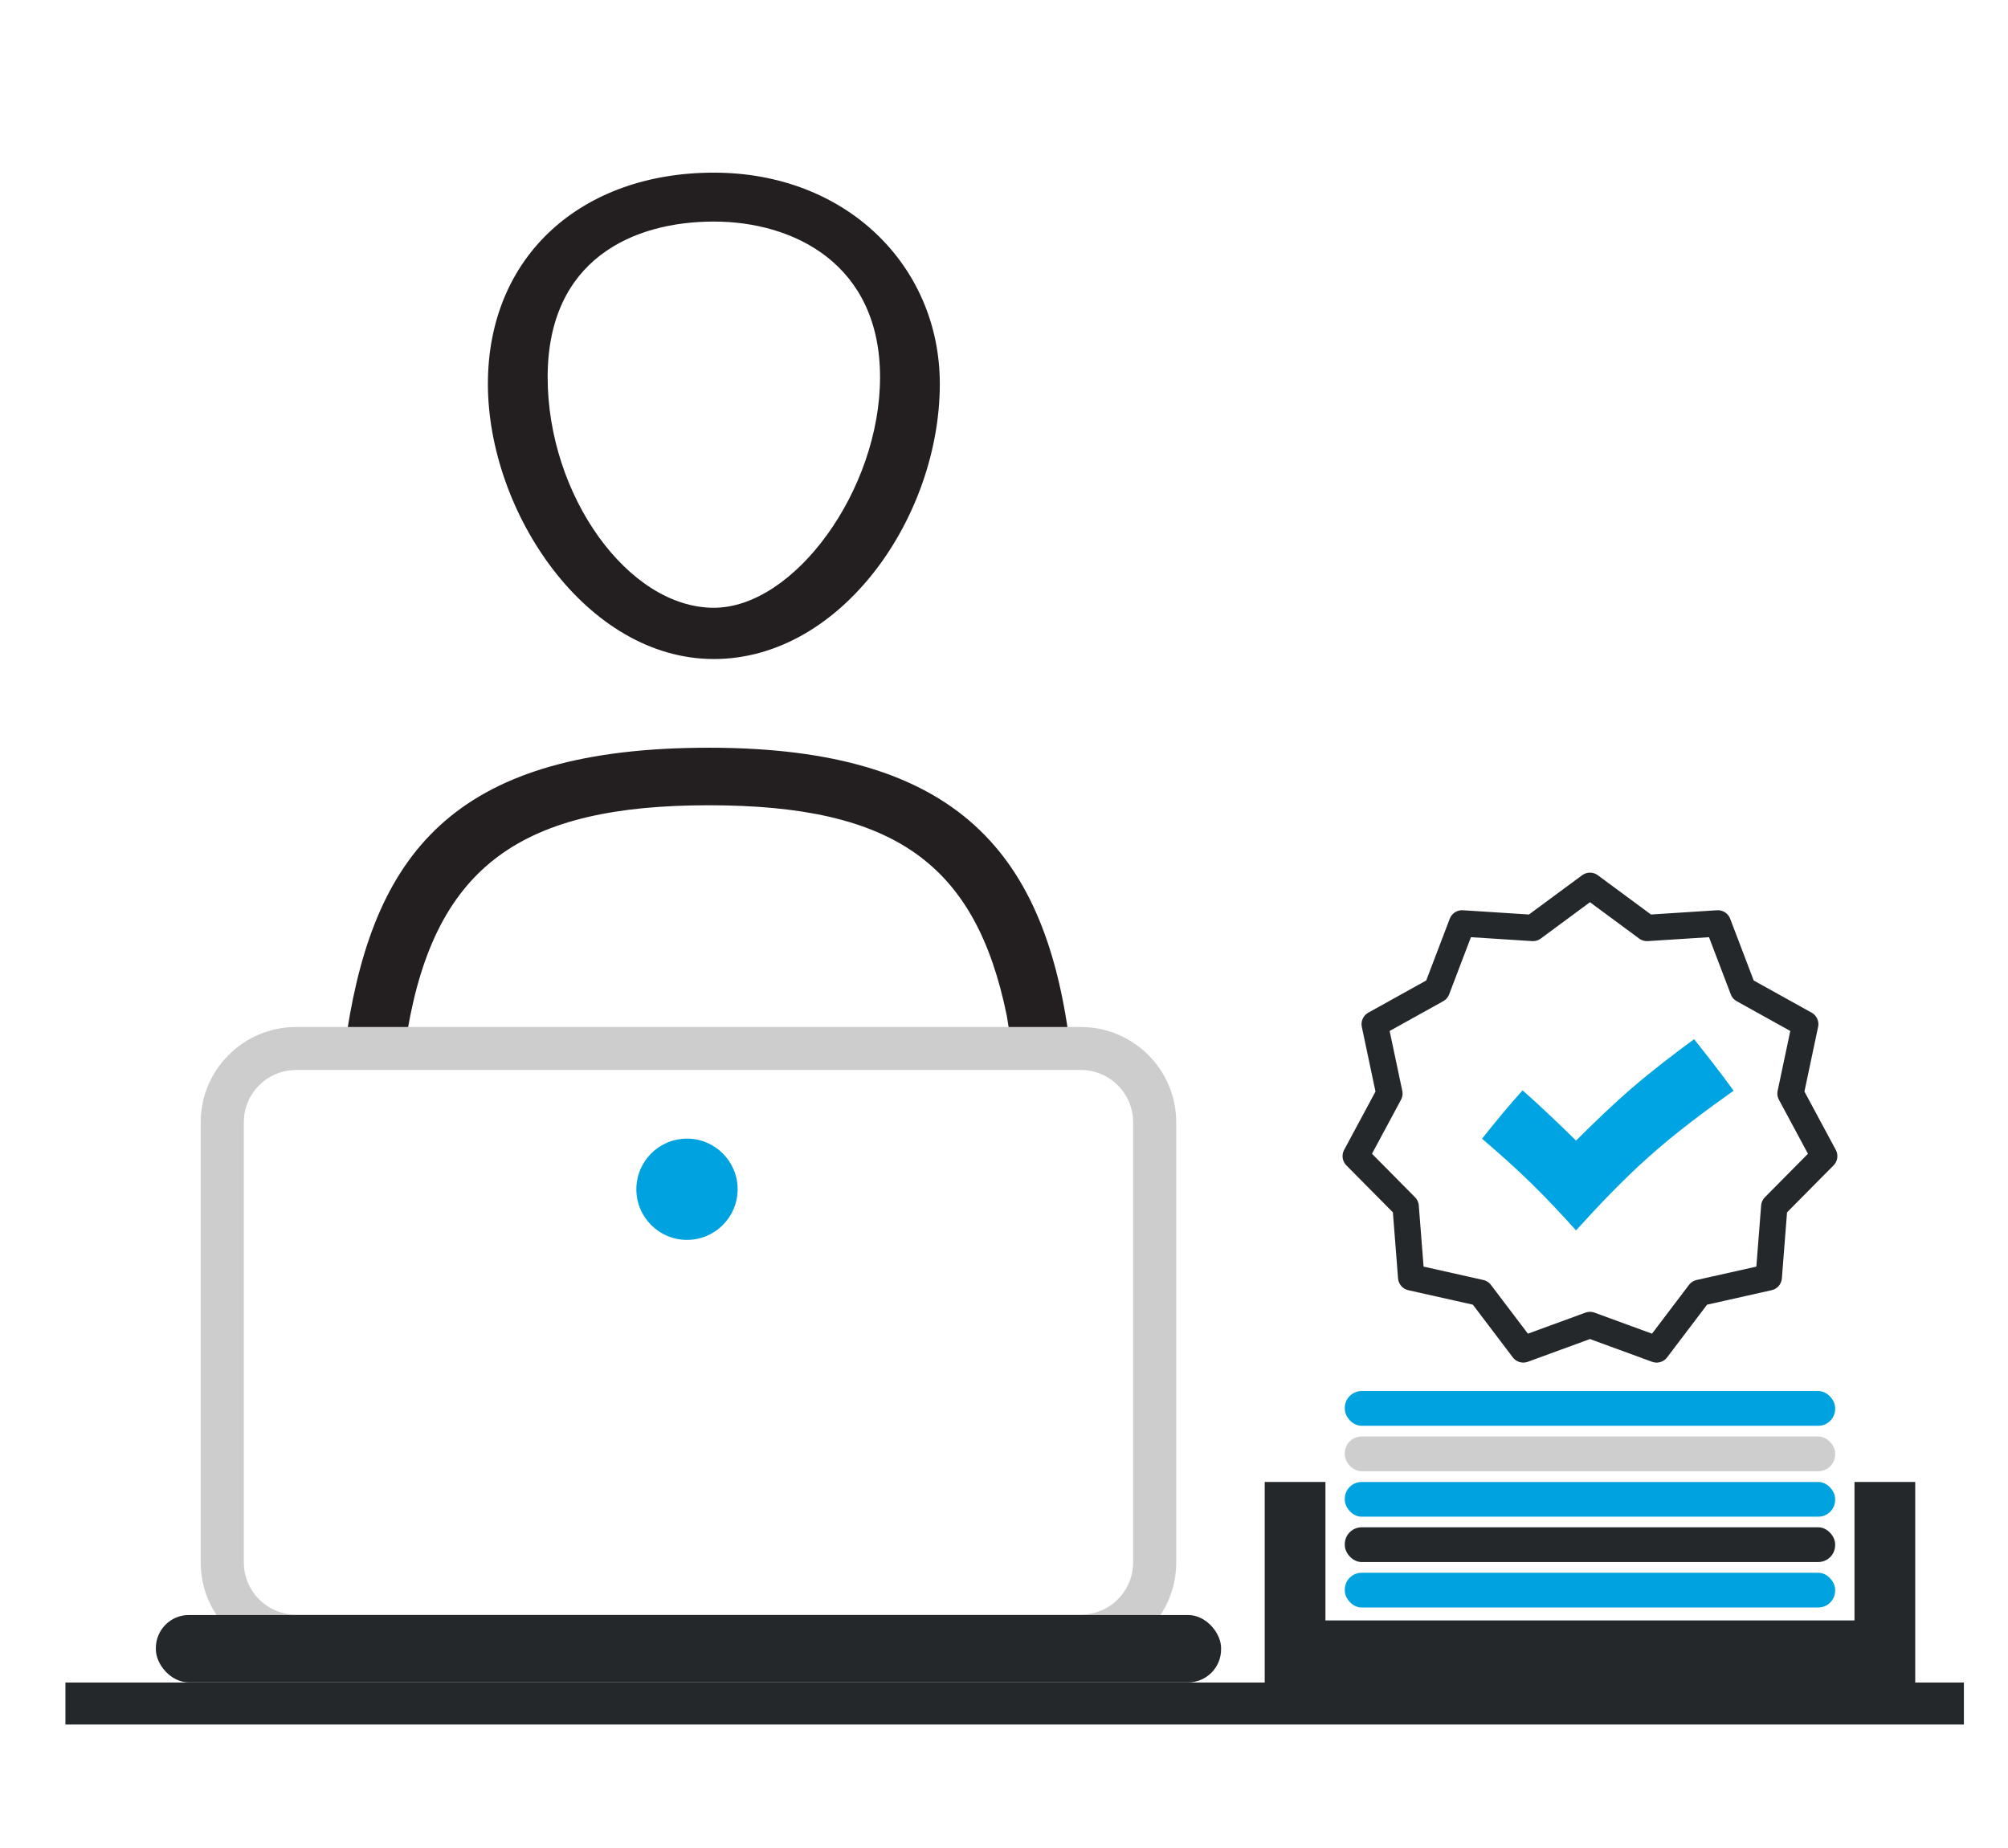 <?xml version="1.0" encoding="UTF-8"?><svg id="a" xmlns="http://www.w3.org/2000/svg" width="2.26in" height="2.08in" viewBox="0 0 162.98 149.89"><defs><style>.b{fill:#00a3e0;}.b,.c,.d,.e,.f,.g{stroke-width:0px;}.c{fill:#cecece;}.d{fill:#00a4e2;fill-rule:evenodd;}.h{fill:none;stroke:#25282a;stroke-linecap:round;stroke-linejoin:round;stroke-width:2.14px;}.e{fill:#cdcdcd;}.f{fill:#231f20;}.g{fill:#25282a;}</style></defs><path class="f" d="M57.94,53.44c10.37,0,18.34-11.56,18.34-22.33,0-9.57-7.58-17.15-18.34-17.15s-18.34,6.78-18.34,17.15,7.97,22.33,18.34,22.33ZM57.94,17.93c6.53,0,13.49,3.48,13.49,12.63s-6.96,18.72-13.49,18.72c-6.96,0-13.49-9.14-13.49-18.72s6.96-12.63,13.49-12.63Z"/><path class="f" d="M33.07,83.63c2.3-13.49,9.37-18.32,24.46-18.32s21.67,4.77,24.19,17.1c.03.14.18,1.17.21,1.31.77.1,1.1.28,1.82.55,1.19.44,2.23.13,3.14.9-1.9-15.91-9.08-24.53-29.35-24.53s-27.05,8.16-29.37,23.03c1.74,0,3.16-.02,4.9-.04Z"/><polygon class="g" points="155.45 136.52 155.45 120.24 150.52 120.24 150.52 131.48 107.58 131.48 107.58 120.24 102.65 120.24 102.65 136.52 5.31 136.52 5.31 139.93 159.4 139.93 159.4 136.52 155.45 136.52"/><circle class="b" cx="55.76" cy="96.48" r="4.11"/><rect class="g" x="109.15" y="123.92" width="39.8" height="2.82" rx="1.37" ry="1.37"/><rect class="c" x="109.15" y="116.55" width="39.8" height="2.82" rx="1.37" ry="1.37"/><path class="e" d="M87.73,134.52H24.03c-4.26,0-7.74-3.47-7.74-7.74v-35.73c0-4.27,3.47-7.74,7.74-7.74h63.7c4.27,0,7.74,3.47,7.74,7.74v35.73c0,4.27-3.47,7.74-7.74,7.74ZM24.03,86.8c-2.34,0-4.24,1.9-4.24,4.24v35.73c0,2.34,1.9,4.24,4.24,4.24h63.7c2.34,0,4.24-1.9,4.24-4.24v-35.73c0-2.34-1.9-4.24-4.24-4.24H24.03Z"/><rect class="g" x="12.65" y="131.04" width="86.46" height="5.47" rx="2.68" ry="2.68"/><rect class="b" x="109.15" y="120.24" width="39.8" height="2.82" rx="1.37" ry="1.37"/><rect class="b" x="109.15" y="112.86" width="39.8" height="2.82" rx="1.37" ry="1.37"/><rect class="b" x="109.15" y="127.61" width="39.8" height="2.82" rx="1.37" ry="1.37"/><polygon class="h" points="129.05 71.85 133.68 75.27 139.43 74.9 141.48 80.28 146.52 83.08 145.33 88.71 148.06 93.79 144.01 97.88 143.56 103.63 137.94 104.89 134.46 109.48 129.05 107.5 123.64 109.48 120.16 104.89 114.54 103.63 114.09 97.88 110.04 93.79 112.77 88.71 111.58 83.08 116.62 80.28 118.67 74.9 124.42 75.27 129.05 71.85"/><path class="d" d="M120.29,92.38c1.05-1.33,2.14-2.65,3.29-3.93,1.49,1.32,2.94,2.7,4.34,4.08,1.45-1.44,2.95-2.9,4.53-4.26,1.61-1.39,3.3-2.68,5.05-3.97,1.11,1.39,2.19,2.77,3.21,4.18-2.41,1.71-4.74,3.45-6.89,5.37-2.12,1.89-4.05,3.93-5.9,5.97-1.16-1.29-2.37-2.59-3.63-3.82-1.28-1.25-2.62-2.44-4-3.62Z"/></svg>